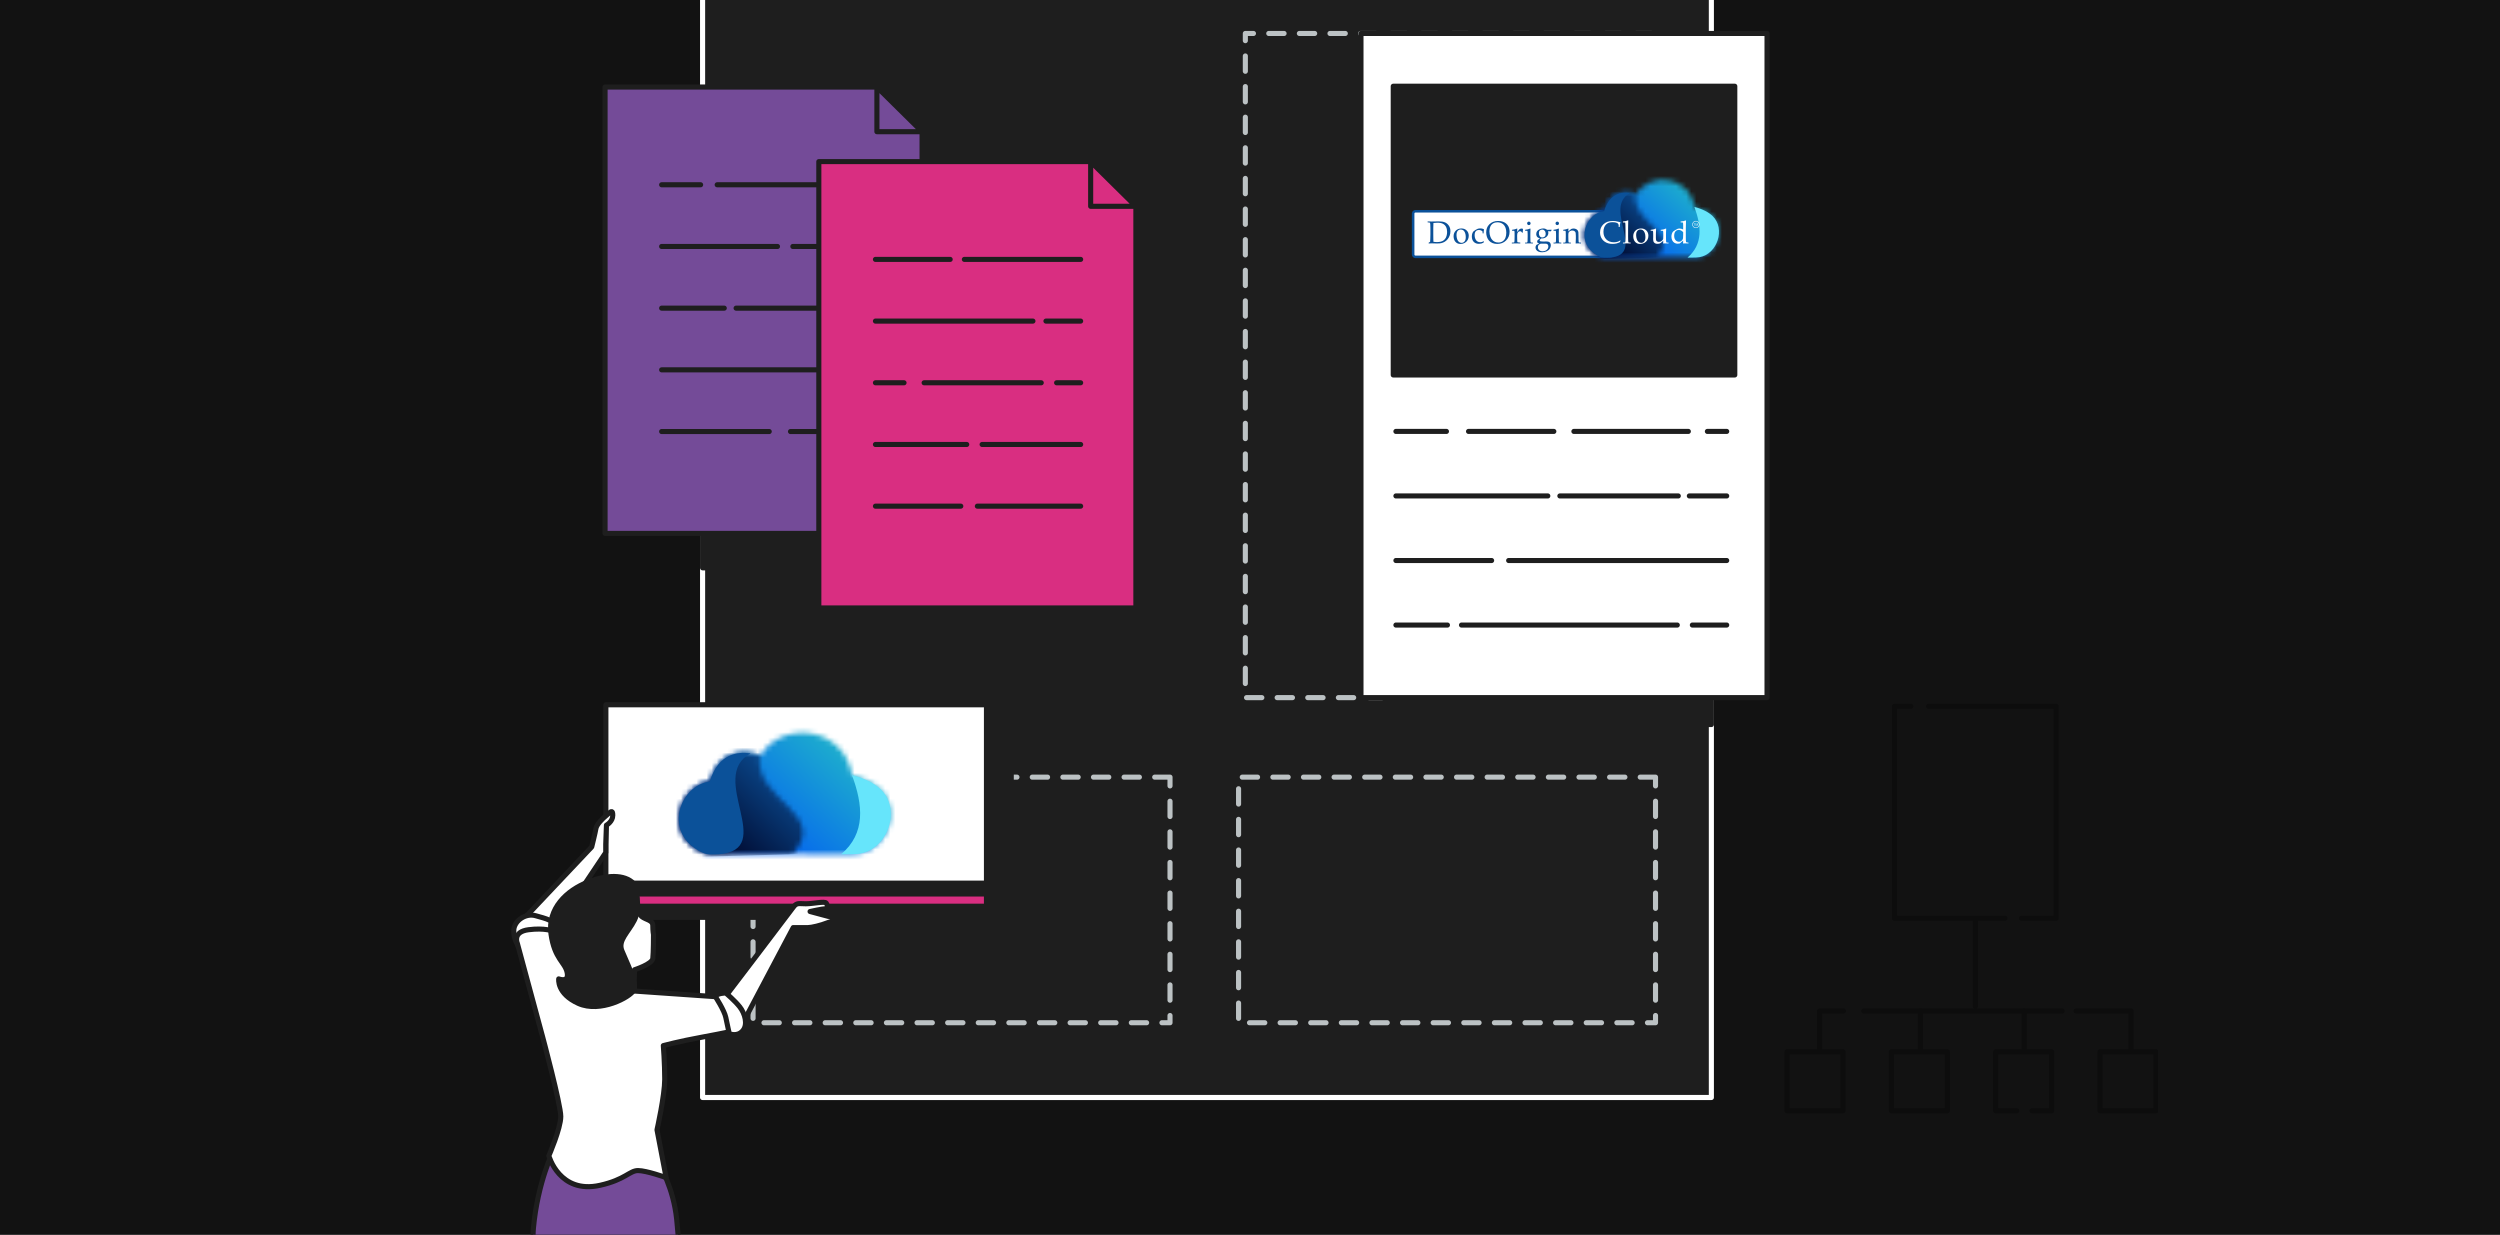 <svg width="490" height="242" viewBox="0 0 490 242" fill="none" xmlns="http://www.w3.org/2000/svg">
<rect x="0" y="0" width="490" height="242" fill="#333333" stroke="none"/>
<g clip-path="url(#clip0_241_6913)">
<rect width="490" height="242" fill="#121212"/>
<g clip-path="url(#clip1_241_6913)">
<g opacity="0.3">
<path d="M378.01 138.431H402.993V179.982H396.201" stroke="black" stroke-linecap="round" stroke-linejoin="round"/>
<path d="M392.964 179.982H371.33V138.431H374.516" stroke="black" stroke-linecap="round" stroke-linejoin="round"/>
<path d="M387.166 180.667V197.263" stroke="black" stroke-linecap="round" stroke-linejoin="round"/>
<path d="M406.916 198.153H417.69V206.032" stroke="black" stroke-linecap="round" stroke-linejoin="round"/>
<path d="M365.301 198.153H404.175" stroke="black" stroke-linecap="round" stroke-linejoin="round"/>
<path d="M356.642 205.861V198.153H361.31" stroke="black" stroke-linecap="round" stroke-linejoin="round"/>
<path d="M361.224 206.152H350.261V217.713H361.224V206.152Z" stroke="black" stroke-linecap="round" stroke-linejoin="round"/>
<path d="M381.676 206.152H370.714V217.713H381.676V206.152Z" stroke="black" stroke-linecap="round" stroke-linejoin="round"/>
<path d="M395.277 217.713H391.157V206.152H402.128V217.713H398.274" stroke="black" stroke-linecap="round" stroke-linejoin="round"/>
<path d="M422.572 206.152H411.609V217.713H422.572V206.152Z" stroke="black" stroke-linecap="round" stroke-linejoin="round"/>
<path d="M376.4 205.638V198.153" stroke="black" stroke-linecap="round" stroke-linejoin="round"/>
<path d="M396.741 205.638V198.153" stroke="black" stroke-linecap="round" stroke-linejoin="round"/>
</g>
<path d="M335.428 -16.572H137.707V215.109H335.428V-16.572Z" fill="#1E1E1E" stroke="white" stroke-linecap="round" stroke-linejoin="round"/>
<path d="M229.322 152.32H147.599V200.457H229.322V152.32Z" stroke="#BCC2C4" stroke-linecap="round" stroke-linejoin="round" stroke-dasharray="3 3"/>
<path d="M324.482 152.32H242.76V200.457H324.482V152.32Z" stroke="#BCC2C4" stroke-linecap="round" stroke-linejoin="round" stroke-dasharray="3 3"/>
<path d="M323.677 6.559H244.087V136.735H323.677V6.559Z" stroke="#BCC2C4" stroke-linecap="round" stroke-linejoin="round" stroke-dasharray="3 3"/>
<path d="M198.204 142.175H146.02V172.542H198.204V142.175Z" fill="#1E1E1E" stroke="#1E1E1E" stroke-linecap="round" stroke-linejoin="round"/>
<path d="M193.348 138.133H118.751V179.752H193.348V138.133Z" fill="white" stroke="#1E1E1E" stroke-linecap="round" stroke-linejoin="round"/>
<mask id="mask0_241_6913" style="mask-type:luminance" maskUnits="userSpaceOnUse" x="133" y="143" width="42" height="25">
<path d="M167.025 167.444L168.287 167.323C168.385 167.31 168.483 167.296 168.579 167.279H168.585C174.097 166.316 176.633 158.629 172.658 154.781C171.481 153.643 169.675 152.66 167.04 151.966C165.303 142.138 153.129 141.161 148.96 148.158C148.96 148.158 141.602 145.019 139.153 153.176C134.078 153.735 130.71 160.905 135.035 165.264C135.682 165.916 136.501 166.505 137.513 167.001C137.969 167.224 138.352 167.34 138.721 167.398L167.024 167.448L167.025 167.444Z" fill="white"/>
</mask>
<g mask="url(#mask0_241_6913)">
<path d="M182.513 139.691H127.7V171.377H182.513V139.691Z" fill="url(#paint0_linear_241_6913)"/>
</g>
<mask id="mask1_241_6913" style="mask-type:luminance" maskUnits="userSpaceOnUse" x="133" y="147" width="25" height="21">
<path d="M140.883 167.443L147.885 167.413C149.204 167.431 152.079 167.432 155.286 167.422C162.796 159.387 147.596 156.829 148.966 148.112C148.966 148.112 141.581 144.986 139.149 153.168C134.062 153.743 130.707 160.94 135.054 165.298C135.705 165.95 136.528 166.538 137.543 167.031C138.799 167.641 139.502 167.448 140.883 167.442" fill="white"/>
</mask>
<g mask="url(#mask1_241_6913)">
<path d="M162.374 144.413L130.266 145.303L130.908 168.103L163.016 167.213L162.374 144.413Z" fill="url(#paint1_linear_241_6913)"/>
</g>
<path fill-rule="evenodd" clip-rule="evenodd" d="M139.121 153.194C134.045 153.768 130.695 160.953 135.034 165.303C135.684 165.954 136.505 166.542 137.519 167.035C138.772 167.643 139.474 167.451 140.853 167.444C152.47 166.551 138.52 152.283 147.113 147.666C144.769 147.298 140.785 147.595 139.121 153.193V153.194Z" fill="#0B5199"/>
<path fill-rule="evenodd" clip-rule="evenodd" d="M166.988 151.921C169.147 157.808 169.718 163.289 164.867 167.433C167.529 167.415 166.04 167.424 167.422 167.399C167.452 167.399 167.482 167.398 167.512 167.397C167.878 167.39 168.234 167.357 168.577 167.297H168.582C174.115 166.313 176.641 158.586 172.638 154.734C171.453 153.594 169.637 152.613 166.988 151.922V151.921Z" fill="#66E5FB"/>
<path d="M193.348 173.099H118.751V179.753H193.348V173.099Z" fill="#1E1E1E" stroke="#1E1E1E" stroke-linecap="round" stroke-linejoin="round"/>
<path d="M193.348 175.222H118.751V177.62H193.348V175.222Z" fill="#D92E81" stroke="#1E1E1E" stroke-linecap="round" stroke-linejoin="round"/>
<path d="M101.938 180.857L115.976 165.999C115.976 165.999 116.661 163.25 116.798 162.419C116.935 161.597 118.04 160.492 118.862 159.807C119.684 159.122 120.104 158.566 120.104 159.807C120.104 161.049 118.862 161.734 118.862 161.734C118.862 161.734 118.725 165.04 118.725 165.451V167.104L108.405 182.518L101.938 180.865V180.857Z" fill="white" stroke="#1E1E1E" stroke-linecap="round" stroke-linejoin="round"/>
<path d="M101.664 185.533C101.664 185.533 100.56 184.017 100.705 182.227C100.842 180.437 103.043 178.922 104.97 179.478C106.897 180.026 108.961 180.437 109.235 182.09C109.509 183.743 106.76 183.469 104.559 183.743C102.358 184.017 101.673 185.533 101.673 185.533H101.664Z" fill="white" stroke="#1E1E1E" stroke-linecap="round" stroke-linejoin="round"/>
<path d="M141.986 195.578C141.986 195.578 154.782 178.793 155.475 177.826C156.161 176.866 156.58 177.14 157.951 177.14C159.321 177.14 161.668 176.592 161.942 177.003C162.216 177.415 162.353 178.108 161.805 178.108C161.257 178.108 158.773 178.656 158.773 178.656L162.353 179.615C162.353 179.615 163.869 179.615 163.869 180.026C163.869 180.437 163.595 180.3 162.216 180.849C160.837 181.397 159.047 181.808 158.362 181.808H155.475L145.292 201.076L141.986 195.569V195.578Z" fill="white" stroke="#1E1E1E" stroke-linecap="round" stroke-linejoin="round"/>
<path d="M108.542 225.303C108.542 225.303 105.373 231.631 104.551 240.717C103.728 249.803 110.332 263.702 110.332 263.702C110.332 263.702 111.154 266.314 118.588 266.588C126.022 266.862 131.383 263.839 131.383 263.839C131.383 263.839 134.252 254.094 132.625 238.928C131.966 232.745 129.319 228.471 129.319 228.471L108.542 225.303Z" fill="#744B98" stroke="#1E1E1E" stroke-linecap="round" stroke-linejoin="round"/>
<path d="M123.684 194.199L141.575 195.441L144.461 201.906C144.461 201.906 142.123 202.454 137.584 203.285C133.045 204.116 130.013 204.938 130.013 204.938C130.013 204.938 130.287 208.38 130.287 211.54C130.287 214.7 128.771 221.449 128.771 221.449L130.561 230.809C130.561 230.809 126.707 229.43 125.054 229.43C123.401 229.43 122.528 231.22 117.62 232.316C109.638 234.106 107.574 226.535 107.574 226.535C107.574 226.535 109.912 221.166 109.912 218.828C109.912 216.49 106.332 203.139 106.332 203.139L101.382 184.839C101.382 184.839 100.423 182.638 103.583 182.227C106.752 181.816 108.396 182.501 108.396 182.501L115.83 192.546C115.83 192.546 118.442 194.473 119.547 194.336C120.652 194.199 123.675 194.199 123.675 194.199H123.684Z" fill="white" stroke="#1E1E1E" stroke-linecap="round" stroke-linejoin="round"/>
<path d="M124.789 177.141C124.789 177.141 124.926 178.93 125.748 179.616C126.57 180.301 127.949 180.301 127.949 181.405C127.949 182.51 128.086 183.195 128.086 183.195C128.086 183.195 128.086 186.775 127.949 187.871C127.812 188.976 124.369 190.072 124.369 190.072L124.232 194.062L119.967 191.999C119.967 191.999 118.451 188.282 119.693 184.017C120.935 179.753 124.789 177.141 124.789 177.141Z" fill="white" stroke="#1E1E1E" stroke-linecap="round" stroke-linejoin="round"/>
<path d="M124.506 173.561C124.506 173.561 125.611 177.826 124.369 180.301C123.127 182.775 121.063 184.291 121.894 186.355C122.716 188.419 124.926 192.684 124.232 194.062C123.547 195.441 117.629 198.601 113.363 196.674C109.098 194.747 109.509 191.862 109.509 191.862C109.509 191.862 111.573 192.684 111.162 190.62C110.751 188.556 108.687 188.008 107.994 183.05C107.308 178.1 111.025 174.52 115.29 172.867C119.556 171.215 122.999 171.489 124.515 173.552L124.506 173.561Z" fill="#1E1E1E" stroke="#1E1E1E" stroke-linecap="round" stroke-linejoin="round"/>
<path d="M140.196 195.303C140.196 195.303 141.986 198.052 142.26 199.431C142.534 200.81 142.946 202.6 142.946 202.6C142.946 202.6 144.461 203.285 145.558 202.052C146.663 200.81 145.969 198.609 145.01 197.376C144.05 196.134 142.26 194.627 142.26 194.627C142.26 194.627 140.607 194.627 140.196 195.312V195.303Z" fill="white" stroke="#1E1E1E" stroke-linecap="round" stroke-linejoin="round"/>
<path d="M335.428 11.834H271.493V142.01H335.428V11.834Z" fill="#1E1E1E" stroke="#1E1E1E" stroke-linecap="round" stroke-linejoin="round"/>
<path d="M346.339 6.559H266.749V136.735H346.339V6.559Z" fill="white" stroke="#1E1E1E" stroke-linecap="round" stroke-linejoin="round"/>
<path d="M340.018 16.903H273.078V73.492H340.018V16.903Z" fill="#1E1E1E" stroke="#1E1E1E" stroke-linecap="round" stroke-linejoin="round"/>
<path d="M315.568 41.406H277.425C277.176 41.406 276.974 41.609 276.974 41.859V49.892C276.974 50.142 277.176 50.344 277.425 50.344H315.568C315.817 50.344 316.018 50.142 316.018 49.892V41.859C316.018 41.609 315.817 41.406 315.568 41.406Z" fill="white" stroke="#0B5199" stroke-width="0.5" stroke-miterlimit="10"/>
<mask id="mask2_241_6913" style="mask-type:luminance" maskUnits="userSpaceOnUse" x="310" y="35" width="27" height="16">
<path d="M332.121 50.5L332.923 50.422C332.985 50.414 333.046 50.405 333.108 50.394H333.111C336.609 49.777 338.218 44.852 335.696 42.386C334.949 41.657 333.804 41.027 332.131 40.582C331.029 34.285 323.304 33.66 320.658 38.143C320.658 38.143 315.988 36.132 314.434 41.358C311.214 41.716 309.077 46.31 311.821 49.102C312.232 49.52 312.752 49.898 313.393 50.215C313.683 50.358 313.926 50.433 314.16 50.47L332.121 50.501V50.5Z" fill="white"/>
</mask>
<g mask="url(#mask2_241_6913)">
<path d="M341.95 32.719H307.167V53.02H341.95V32.719Z" fill="url(#paint2_linear_241_6913)"/>
</g>
<mask id="mask3_241_6913" style="mask-type:luminance" maskUnits="userSpaceOnUse" x="310" y="37" width="17" height="14">
<path d="M315.532 50.5L319.975 50.481C320.813 50.493 322.637 50.493 324.672 50.487C329.438 45.339 319.792 43.7 320.661 38.115C320.661 38.115 315.975 36.112 314.432 41.355C311.204 41.724 309.074 46.334 311.834 49.126C312.246 49.544 312.769 49.922 313.414 50.237C314.211 50.628 314.656 50.504 315.533 50.5" fill="white"/>
</mask>
<g mask="url(#mask3_241_6913)">
<path d="M329.171 35.742L308.796 36.313L309.202 50.921L329.577 50.349L329.171 35.742Z" fill="url(#paint3_linear_241_6913)"/>
</g>
<path fill-rule="evenodd" clip-rule="evenodd" d="M314.415 41.37C311.193 41.737 309.067 46.341 311.822 49.128C312.234 49.545 312.755 49.922 313.398 50.238C314.194 50.627 314.639 50.504 315.514 50.501C322.886 49.929 314.033 40.787 319.486 37.828C317.999 37.593 315.47 37.782 314.415 41.37Z" fill="#0B5199"/>
<path fill-rule="evenodd" clip-rule="evenodd" d="M332.099 40.555C333.469 44.327 333.83 47.839 330.753 50.493C332.442 50.482 331.498 50.487 332.374 50.472C332.393 50.472 332.412 50.471 332.431 50.47C332.663 50.466 332.889 50.444 333.107 50.406H333.11C336.622 49.776 338.224 44.825 335.683 42.357C334.932 41.627 333.779 40.998 332.098 40.556L332.099 40.555Z" fill="#66E5FB"/>
<path d="M280.013 47.721V47.575C280.13 47.509 280.228 47.448 280.306 47.393C280.319 47.255 280.329 47.064 280.337 46.818C280.351 46.4 280.358 46.11 280.358 45.948V44.706C280.358 44.507 280.352 44.274 280.34 44.006C280.332 43.838 280.318 43.734 280.297 43.693C280.283 43.667 280.262 43.648 280.233 43.636C280.167 43.608 280.028 43.592 279.818 43.59V43.398C280.113 43.411 280.374 43.416 280.6 43.416C280.774 43.416 281.01 43.412 281.31 43.404C281.611 43.396 281.843 43.392 282.009 43.392C282.503 43.392 282.901 43.455 283.202 43.582C283.503 43.709 283.758 43.922 283.968 44.22C284.178 44.518 284.283 44.882 284.283 45.312C284.283 45.621 284.234 45.91 284.135 46.179C284.035 46.449 283.902 46.685 283.732 46.887C283.562 47.089 283.381 47.248 283.186 47.366C282.993 47.484 282.789 47.573 282.576 47.632C282.363 47.693 282.071 47.722 281.699 47.722C281.576 47.722 281.41 47.718 281.2 47.71C280.925 47.702 280.745 47.697 280.661 47.697C280.538 47.697 280.321 47.706 280.013 47.722V47.721ZM280.951 47.389C281.173 47.428 281.407 47.447 281.654 47.447C281.901 47.447 282.133 47.425 282.328 47.38C282.523 47.336 282.69 47.273 282.828 47.191C282.967 47.11 283.1 46.99 283.229 46.832C283.358 46.674 283.458 46.472 283.528 46.225C283.597 45.978 283.632 45.723 283.632 45.459C283.632 45.082 283.565 44.758 283.43 44.487C283.296 44.216 283.094 44.009 282.823 43.865C282.552 43.72 282.181 43.649 281.708 43.649C281.46 43.649 281.207 43.668 280.951 43.706C280.945 43.806 280.94 43.983 280.936 44.236L280.923 44.677V45.891L280.932 46.835C280.934 46.979 280.941 47.163 280.95 47.388L280.951 47.389Z" fill="#0B5199"/>
<path d="M284.902 46.322C284.902 45.868 285.045 45.497 285.333 45.209C285.621 44.923 285.99 44.779 286.44 44.779C286.865 44.779 287.21 44.913 287.476 45.181C287.743 45.449 287.876 45.795 287.876 46.218C287.876 46.514 287.807 46.785 287.67 47.031C287.532 47.276 287.339 47.468 287.088 47.608C286.838 47.746 286.563 47.816 286.262 47.816C286.027 47.816 285.829 47.776 285.666 47.697C285.504 47.618 285.372 47.519 285.271 47.399C285.17 47.28 285.093 47.157 285.04 47.031C284.948 46.81 284.901 46.573 284.901 46.322H284.902ZM285.474 46.097C285.474 46.347 285.515 46.6 285.598 46.858C285.681 47.116 285.801 47.303 285.957 47.422C286.114 47.541 286.284 47.6 286.467 47.6C286.702 47.6 286.897 47.507 287.055 47.32C287.212 47.134 287.291 46.846 287.291 46.459C287.291 46.137 287.244 45.858 287.15 45.623C287.056 45.389 286.937 45.224 286.791 45.127C286.645 45.031 286.485 44.983 286.309 44.983C286.061 44.983 285.86 45.074 285.705 45.254C285.55 45.434 285.473 45.715 285.473 46.097H285.474Z" fill="#0B5199"/>
<path d="M290.867 47.371L290.746 47.575C290.606 47.65 290.468 47.705 290.332 47.739C290.196 47.773 290.042 47.791 289.87 47.791C289.446 47.791 289.108 47.663 288.857 47.406C288.606 47.15 288.48 46.797 288.48 46.349C288.48 46.111 288.514 45.905 288.582 45.73C288.649 45.554 288.733 45.419 288.832 45.323C288.898 45.257 289.025 45.17 289.212 45.063C289.399 44.957 289.529 44.888 289.604 44.858C289.741 44.799 289.906 44.77 290.098 44.77C290.28 44.77 290.443 44.789 290.588 44.827C290.681 44.852 290.774 44.892 290.867 44.949C290.843 45.106 290.826 45.224 290.815 45.303C290.805 45.383 290.792 45.529 290.776 45.74H290.603C290.591 45.543 290.578 45.421 290.567 45.372C290.559 45.341 290.541 45.314 290.513 45.289C290.44 45.233 290.347 45.183 290.232 45.142C290.118 45.101 289.993 45.079 289.858 45.079C289.688 45.079 289.541 45.115 289.418 45.184C289.294 45.254 289.197 45.365 289.128 45.517C289.059 45.669 289.025 45.858 289.025 46.083C289.025 46.359 289.073 46.609 289.17 46.831C289.267 47.055 289.399 47.217 289.565 47.32C289.732 47.422 289.918 47.473 290.124 47.473C290.226 47.473 290.327 47.461 290.425 47.435C290.522 47.41 290.649 47.362 290.802 47.291L290.866 47.37L290.867 47.371Z" fill="#0B5199"/>
<path d="M291.294 45.588C291.294 45.268 291.342 44.972 291.438 44.7C291.534 44.428 291.693 44.183 291.915 43.966C292.137 43.75 292.388 43.586 292.67 43.475C292.95 43.365 293.272 43.31 293.633 43.31C293.966 43.31 294.268 43.356 294.542 43.451C294.814 43.545 295.038 43.67 295.213 43.825C295.387 43.98 295.525 44.151 295.626 44.335C295.703 44.473 295.764 44.635 295.809 44.822C295.854 45.009 295.877 45.208 295.877 45.421C295.877 46.105 295.648 46.673 295.191 47.128C294.734 47.583 294.157 47.81 293.46 47.81C293.143 47.81 292.848 47.758 292.573 47.655C292.298 47.552 292.066 47.398 291.876 47.194C291.687 46.991 291.543 46.743 291.443 46.452C291.344 46.161 291.295 45.873 291.295 45.589L291.294 45.588ZM291.924 45.336C291.924 45.529 291.943 45.725 291.981 45.924C292.02 46.122 292.068 46.294 292.127 46.438C292.223 46.681 292.351 46.885 292.506 47.051C292.663 47.217 292.838 47.338 293.031 47.416C293.223 47.494 293.437 47.533 293.671 47.533C293.996 47.533 294.279 47.453 294.519 47.294C294.76 47.135 294.939 46.911 295.057 46.622C295.175 46.332 295.234 45.999 295.234 45.622C295.234 45.3 295.191 45.002 295.107 44.73C295.054 44.564 294.985 44.413 294.898 44.279C294.811 44.144 294.707 44.026 294.587 43.926C294.466 43.825 294.31 43.741 294.119 43.672C293.927 43.603 293.72 43.568 293.498 43.568C293.177 43.568 292.895 43.64 292.653 43.784C292.411 43.928 292.228 44.137 292.107 44.41C291.985 44.682 291.924 44.992 291.924 45.336Z" fill="#0B5199"/>
<path d="M296.32 47.722V47.548C296.548 47.544 296.671 47.539 296.689 47.535C296.724 47.53 296.749 47.52 296.766 47.507C296.783 47.493 296.797 47.474 296.807 47.45C296.828 47.404 296.839 47.331 296.843 47.231C296.856 46.69 296.861 46.406 296.861 46.383V46.021C296.861 45.858 296.858 45.684 296.852 45.497C296.848 45.378 296.84 45.307 296.827 45.285C296.814 45.263 296.791 45.246 296.757 45.234C296.724 45.224 296.592 45.219 296.362 45.221V45.047C296.769 44.99 297.067 44.916 297.255 44.825C297.295 44.804 297.322 44.794 297.337 44.794C297.352 44.794 297.363 44.799 297.371 44.81C297.379 44.82 297.383 44.836 297.383 44.855C297.383 44.87 297.382 44.886 297.38 44.904C297.37 45.028 297.363 45.22 297.362 45.479C297.453 45.374 297.536 45.269 297.614 45.166C297.69 45.062 297.746 44.995 297.78 44.965C297.841 44.912 297.91 44.87 297.989 44.839C298.068 44.808 298.15 44.792 298.234 44.792C298.319 44.792 298.403 44.81 298.486 44.846L298.504 44.889C298.474 45.16 298.457 45.396 298.453 45.601H298.317C298.27 45.504 298.216 45.433 298.154 45.388C298.093 45.343 298.015 45.321 297.922 45.321C297.766 45.321 297.634 45.385 297.525 45.515C297.416 45.643 297.362 45.837 297.362 46.094V46.407C297.362 46.541 297.367 46.785 297.377 47.141C297.379 47.267 297.385 47.347 297.393 47.381C297.401 47.416 297.412 47.441 297.425 47.456C297.438 47.471 297.46 47.484 297.49 47.494C297.55 47.512 297.714 47.53 297.98 47.549V47.722C297.625 47.708 297.322 47.701 297.071 47.701C296.821 47.701 296.563 47.708 296.32 47.722V47.722Z" fill="#0B5199"/>
<path d="M298.919 45.22V45.046C299.311 45.002 299.64 44.917 299.907 44.791L299.973 44.839C299.957 45.271 299.949 45.602 299.949 45.831V46.385C299.959 46.913 299.965 47.198 299.967 47.24C299.968 47.342 299.98 47.416 300 47.463C300.01 47.481 300.023 47.497 300.04 47.51C300.056 47.523 300.08 47.534 300.113 47.542C300.125 47.545 300.237 47.547 300.449 47.551V47.722C300.142 47.708 299.897 47.7 299.713 47.7C299.552 47.7 299.288 47.708 298.92 47.722V47.551L299.208 47.548C299.251 47.546 299.284 47.538 299.306 47.525C299.329 47.512 299.347 47.495 299.36 47.474C299.382 47.434 299.396 47.362 299.402 47.259C299.402 47.232 299.408 46.941 299.421 46.385V45.849C299.421 45.547 299.411 45.367 299.39 45.31C299.378 45.28 299.357 45.257 299.325 45.242C299.294 45.227 299.16 45.219 298.921 45.219L298.919 45.22ZM299.658 43.437C299.754 43.437 299.834 43.47 299.9 43.537C299.965 43.604 299.998 43.685 299.998 43.78C299.998 43.875 299.964 43.954 299.898 44.021C299.831 44.088 299.751 44.121 299.658 44.121C299.566 44.121 299.483 44.088 299.416 44.021C299.35 43.954 299.316 43.874 299.316 43.78C299.316 43.686 299.35 43.604 299.416 43.537C299.483 43.47 299.564 43.437 299.658 43.437Z" fill="#0B5199"/>
<path d="M304.1 45.029L304.123 45.087C304.045 45.206 303.993 45.288 303.969 45.333H303.406C303.452 45.453 303.475 45.565 303.475 45.671C303.475 45.825 303.435 45.976 303.356 46.123C303.276 46.269 303.16 46.395 303.006 46.5C302.853 46.605 302.689 46.675 302.516 46.712C302.402 46.736 302.25 46.746 302.058 46.742C301.927 46.848 301.844 46.927 301.809 46.98C301.787 47.016 301.776 47.055 301.776 47.098C301.776 47.147 301.79 47.191 301.819 47.228C301.849 47.266 301.893 47.291 301.954 47.305C302.045 47.33 302.206 47.341 302.438 47.341L303.093 47.329C303.321 47.329 303.494 47.359 303.612 47.419C303.73 47.479 303.818 47.57 303.875 47.692C303.931 47.815 303.959 47.954 303.959 48.108C303.959 48.317 303.891 48.529 303.755 48.745C303.619 48.962 303.416 49.132 303.148 49.257C302.88 49.382 302.579 49.444 302.246 49.444C301.967 49.444 301.73 49.401 301.534 49.313C301.338 49.226 301.193 49.109 301.099 48.963C301.005 48.817 300.958 48.664 300.958 48.503C300.958 48.414 300.972 48.33 300.999 48.252C301.026 48.174 301.072 48.09 301.137 48.001C301.383 47.888 301.56 47.788 301.667 47.703C301.499 47.648 301.391 47.597 301.344 47.548C301.297 47.499 301.273 47.451 301.273 47.402C301.273 47.362 301.303 47.252 301.364 47.074C301.463 46.99 301.618 46.872 301.831 46.721C301.649 46.67 301.509 46.61 301.412 46.543C301.314 46.475 301.238 46.383 301.183 46.266C301.128 46.149 301.101 46.021 301.101 45.881C301.101 45.674 301.153 45.489 301.258 45.326C301.363 45.162 301.539 45.03 301.788 44.927C302.037 44.825 302.266 44.773 302.479 44.773C302.616 44.773 302.747 44.796 302.871 44.84C302.995 44.885 303.113 44.952 303.224 45.041C303.603 45.039 303.894 45.035 304.099 45.029H304.1ZM302.509 47.755C302.208 47.755 302.019 47.759 301.943 47.767C301.904 47.773 301.861 47.794 301.813 47.828C301.653 47.942 301.568 48.005 301.558 48.018C301.538 48.038 301.516 48.08 301.492 48.143C301.449 48.257 301.428 48.372 301.428 48.488C301.428 48.701 301.51 48.882 301.675 49.029C301.84 49.176 302.066 49.25 302.355 49.25C302.569 49.25 302.764 49.207 302.941 49.12C303.118 49.034 303.251 48.916 303.342 48.767C303.431 48.618 303.476 48.468 303.476 48.317C303.47 48.187 303.451 48.088 303.417 48.021C303.383 47.954 303.343 47.902 303.296 47.863C303.248 47.824 303.183 47.793 303.1 47.768C303.052 47.762 302.855 47.758 302.51 47.756L302.509 47.755ZM301.622 45.713C301.622 45.857 301.649 45.997 301.703 46.133C301.756 46.269 301.835 46.371 301.939 46.441C302.043 46.51 302.161 46.544 302.295 46.544C302.469 46.544 302.622 46.488 302.755 46.376C302.888 46.263 302.955 46.082 302.955 45.832C302.955 45.583 302.889 45.373 302.755 45.223C302.621 45.072 302.461 44.996 302.274 44.996C302.086 44.996 301.92 45.059 301.801 45.183C301.682 45.307 301.622 45.485 301.622 45.714V45.713Z" fill="#0B5199"/>
<path d="M304.485 45.22V45.046C304.877 45.002 305.206 44.917 305.473 44.791L305.539 44.839C305.523 45.271 305.515 45.602 305.515 45.831V46.385C305.525 46.913 305.531 47.198 305.533 47.24C305.534 47.342 305.546 47.416 305.566 47.463C305.576 47.481 305.589 47.497 305.606 47.51C305.622 47.523 305.646 47.534 305.679 47.542C305.691 47.545 305.803 47.547 306.015 47.551V47.722C305.708 47.708 305.463 47.7 305.279 47.7C305.118 47.7 304.854 47.708 304.486 47.722V47.551L304.774 47.548C304.817 47.546 304.849 47.538 304.872 47.525C304.895 47.512 304.913 47.495 304.926 47.474C304.948 47.434 304.962 47.362 304.968 47.259C304.968 47.232 304.974 46.941 304.986 46.385V45.849C304.986 45.547 304.977 45.367 304.956 45.31C304.944 45.28 304.922 45.257 304.891 45.242C304.86 45.227 304.726 45.219 304.487 45.219L304.485 45.22ZM305.224 43.437C305.319 43.437 305.4 43.47 305.465 43.537C305.531 43.604 305.564 43.685 305.564 43.78C305.564 43.875 305.53 43.954 305.464 44.021C305.397 44.088 305.317 44.121 305.224 44.121C305.132 44.121 305.049 44.088 304.982 44.021C304.916 43.954 304.882 43.874 304.882 43.78C304.882 43.686 304.916 43.604 304.982 43.537C305.049 43.47 305.13 43.437 305.224 43.437Z" fill="#0B5199"/>
<path d="M306.394 47.721V47.551L306.682 47.547C306.724 47.546 306.757 47.538 306.78 47.524C306.803 47.511 306.821 47.495 306.834 47.474C306.856 47.434 306.87 47.361 306.876 47.258C306.876 47.232 306.882 46.94 306.894 46.384V46.021C306.894 45.859 306.891 45.684 306.885 45.497C306.88 45.378 306.87 45.306 306.857 45.284C306.843 45.261 306.82 45.245 306.788 45.233C306.756 45.223 306.625 45.218 306.395 45.219V45.045C306.802 44.989 307.099 44.914 307.286 44.824C307.326 44.803 307.353 44.793 307.367 44.793C307.381 44.793 307.392 44.798 307.4 44.809C307.409 44.819 307.413 44.834 307.413 44.854C307.413 44.868 307.412 44.885 307.409 44.903C307.404 44.976 307.397 45.13 307.391 45.365L307.956 44.882C308.121 44.821 308.278 44.79 308.426 44.79C308.589 44.79 308.745 44.824 308.892 44.891C309.038 44.957 309.148 45.042 309.222 45.144C309.296 45.245 309.345 45.373 309.37 45.528C309.384 45.619 309.39 45.874 309.39 46.292V46.831C309.39 47.096 309.398 47.276 309.412 47.37C309.422 47.431 309.437 47.473 309.458 47.496C309.48 47.52 309.513 47.534 309.557 47.541L309.881 47.55V47.721C309.683 47.706 309.518 47.699 309.387 47.699C309.274 47.699 309.086 47.706 308.824 47.721C308.851 47.219 308.865 46.903 308.865 46.771V46.26C308.865 45.942 308.853 45.733 308.829 45.633C308.795 45.497 308.717 45.388 308.596 45.304C308.474 45.221 308.327 45.18 308.156 45.18C308.004 45.18 307.866 45.216 307.74 45.288C307.615 45.359 307.525 45.443 307.472 45.538C307.418 45.632 307.391 45.791 307.391 46.015V46.383C307.404 46.911 307.409 47.196 307.409 47.239C307.414 47.341 307.426 47.415 307.446 47.462C307.454 47.48 307.466 47.495 307.482 47.509C307.497 47.522 307.523 47.533 307.557 47.541C307.569 47.543 307.68 47.546 307.89 47.55V47.721C307.644 47.706 307.421 47.699 307.222 47.699C307.053 47.699 306.777 47.706 306.394 47.721V47.721Z" fill="#0B5199"/>
<path d="M317.618 47.183L317.5 47.465C317.264 47.585 317.033 47.672 316.806 47.726C316.58 47.779 316.334 47.806 316.067 47.806C315.754 47.806 315.464 47.767 315.195 47.688C314.927 47.609 314.692 47.496 314.492 47.348C314.291 47.201 314.126 47.036 313.999 46.854C313.872 46.672 313.775 46.473 313.709 46.259C313.643 46.045 313.609 45.81 313.609 45.554C313.609 44.907 313.834 44.371 314.283 43.946C314.733 43.521 315.345 43.309 316.123 43.309C316.307 43.309 316.477 43.319 316.633 43.341C316.79 43.362 316.98 43.403 317.206 43.463C317.431 43.523 317.568 43.557 317.619 43.567C317.575 43.679 317.541 43.788 317.519 43.896C317.487 44.068 317.464 44.269 317.453 44.495H317.262L317.258 44.136C317.238 43.937 317.129 43.789 316.929 43.692C316.731 43.595 316.44 43.546 316.056 43.546C315.769 43.55 315.526 43.587 315.326 43.657C315.126 43.727 314.949 43.838 314.797 43.989C314.645 44.14 314.52 44.332 314.423 44.565C314.327 44.797 314.277 45.089 314.275 45.44C314.275 46.054 314.462 46.549 314.835 46.923C315.208 47.297 315.702 47.484 316.317 47.484C316.593 47.484 316.85 47.446 317.086 47.369C317.248 47.316 317.408 47.233 317.568 47.119L317.619 47.183H317.618Z" fill="white"/>
<path d="M318.101 47.722V47.545L318.385 47.542C318.43 47.54 318.463 47.532 318.487 47.519C318.51 47.506 318.528 47.489 318.54 47.469C318.563 47.428 318.576 47.356 318.58 47.253C318.581 47.226 318.589 46.935 318.601 46.38V45.118C318.601 44.78 318.595 44.43 318.583 44.069C318.575 43.826 318.563 43.69 318.55 43.662C318.54 43.642 318.523 43.628 318.501 43.619C318.471 43.605 318.331 43.598 318.083 43.598V43.418C318.539 43.361 318.856 43.291 319.034 43.206C319.061 43.193 319.081 43.188 319.095 43.188C319.109 43.188 319.12 43.192 319.129 43.202C319.137 43.211 319.141 43.223 319.141 43.239C319.141 43.253 319.138 43.274 319.135 43.3L319.132 43.401C319.122 43.764 319.115 44.073 319.114 44.328L319.108 44.803V46.381C319.118 46.908 319.125 47.193 319.126 47.235C319.128 47.337 319.14 47.411 319.162 47.457C319.17 47.475 319.183 47.491 319.198 47.504C319.215 47.517 319.239 47.528 319.271 47.536C319.284 47.538 319.397 47.541 319.607 47.545V47.722C319.332 47.705 319.091 47.697 318.883 47.697C318.676 47.697 318.425 47.705 318.102 47.722H318.101Z" fill="white"/>
<path d="M320.113 46.322C320.113 45.868 320.257 45.497 320.545 45.209C320.833 44.923 321.202 44.779 321.652 44.779C322.076 44.779 322.422 44.913 322.688 45.181C322.955 45.449 323.088 45.795 323.088 46.218C323.088 46.514 323.019 46.785 322.882 47.031C322.745 47.276 322.55 47.468 322.3 47.608C322.05 47.746 321.774 47.816 321.473 47.816C321.239 47.816 321.04 47.776 320.878 47.697C320.715 47.618 320.583 47.519 320.483 47.399C320.382 47.28 320.305 47.157 320.253 47.031C320.16 46.81 320.113 46.573 320.113 46.322ZM320.686 46.097C320.686 46.347 320.727 46.6 320.81 46.858C320.893 47.116 321.012 47.303 321.168 47.422C321.325 47.541 321.495 47.6 321.678 47.6C321.913 47.6 322.108 47.507 322.266 47.32C322.423 47.133 322.502 46.846 322.502 46.459C322.502 46.137 322.455 45.858 322.361 45.623C322.267 45.389 322.148 45.224 322.002 45.127C321.856 45.031 321.696 44.983 321.52 44.983C321.272 44.983 321.071 45.074 320.916 45.254C320.761 45.434 320.684 45.715 320.684 46.097H320.686Z" fill="white"/>
<path d="M327.031 47.548V47.722C326.766 47.708 326.567 47.701 326.432 47.701C326.282 47.701 326.131 47.708 325.977 47.722C325.989 47.558 325.999 47.373 326.004 47.168C325.883 47.265 325.738 47.398 325.571 47.567C325.533 47.606 325.496 47.634 325.459 47.653C325.372 47.701 325.285 47.736 325.199 47.757C325.112 47.779 325.008 47.79 324.887 47.79C324.724 47.79 324.587 47.767 324.477 47.723C324.367 47.678 324.273 47.61 324.194 47.519C324.136 47.453 324.091 47.366 324.059 47.259C324.028 47.152 324.013 47.024 324.013 46.874C324.013 46.803 324.015 46.736 324.02 46.673C324.025 46.61 324.027 46.548 324.027 46.487V45.967C324.027 45.914 324.024 45.781 324.018 45.568C324.014 45.434 324.005 45.347 323.991 45.306C323.983 45.285 323.97 45.27 323.952 45.257C323.922 45.236 323.868 45.227 323.791 45.227C323.68 45.227 323.593 45.226 323.528 45.223V45.05C323.962 45.002 324.277 44.923 324.473 44.816C324.505 44.798 324.53 44.789 324.548 44.789C324.562 44.789 324.574 44.794 324.584 44.805C324.593 44.815 324.597 44.83 324.597 44.851C324.597 44.867 324.597 44.887 324.594 44.912C324.586 44.977 324.579 45.101 324.573 45.286C324.561 45.625 324.555 45.852 324.555 45.968V46.561C324.555 46.808 324.571 46.982 324.605 47.083C324.638 47.183 324.702 47.263 324.798 47.323C324.894 47.383 325.013 47.413 325.154 47.413C325.251 47.413 325.348 47.397 325.444 47.363C325.54 47.329 325.626 47.281 325.703 47.218C325.76 47.172 325.817 47.109 325.876 47.03C325.921 46.971 325.95 46.926 325.964 46.895C325.978 46.863 325.987 46.817 325.991 46.756C326.001 46.577 326.007 46.4 326.007 46.224V45.968C326.007 45.916 326.003 45.783 325.998 45.569C325.994 45.436 325.985 45.349 325.971 45.307C325.962 45.287 325.949 45.271 325.931 45.259C325.901 45.238 325.848 45.228 325.77 45.228C325.66 45.228 325.572 45.227 325.507 45.225V45.052C325.941 45.003 326.256 44.925 326.452 44.818C326.484 44.8 326.51 44.791 326.528 44.791C326.542 44.791 326.553 44.796 326.562 44.806C326.571 44.817 326.576 44.832 326.576 44.852C326.576 44.869 326.575 44.889 326.573 44.913C326.567 44.979 326.56 45.107 326.551 45.3C326.539 45.63 326.533 45.854 326.533 45.969V46.386L326.539 46.809C326.545 47.054 326.549 47.199 326.551 47.241C326.553 47.342 326.565 47.416 326.585 47.463C326.595 47.481 326.608 47.497 326.624 47.51C326.641 47.523 326.665 47.534 326.697 47.542C326.71 47.544 326.821 47.547 327.034 47.551L327.031 47.548Z" fill="white"/>
<path d="M329.401 43.589V43.415C329.625 43.391 329.814 43.362 329.969 43.329C330.123 43.295 330.274 43.255 330.421 43.205L330.461 43.232C330.453 43.404 330.444 43.737 330.434 44.23L330.421 44.717V46.622C330.421 46.829 330.425 47.007 330.432 47.159C330.44 47.311 330.452 47.401 330.47 47.43C330.488 47.46 330.518 47.484 330.561 47.502C330.604 47.52 330.73 47.538 330.94 47.556V47.72C330.694 47.706 330.52 47.699 330.419 47.699C330.332 47.699 330.154 47.706 329.886 47.72C329.892 47.58 329.896 47.391 329.901 47.154C329.82 47.213 329.712 47.302 329.576 47.419C329.44 47.536 329.333 47.633 329.256 47.708C329.094 47.748 328.952 47.769 328.828 47.769C328.6 47.769 328.39 47.712 328.199 47.598C328.007 47.485 327.859 47.32 327.755 47.104C327.651 46.888 327.599 46.645 327.599 46.375C327.599 46.173 327.631 45.981 327.694 45.798C327.757 45.617 327.838 45.476 327.934 45.377C327.989 45.321 328.113 45.234 328.307 45.119C328.5 45.003 328.658 44.919 328.778 44.867C328.898 44.815 329.029 44.79 329.17 44.79C329.297 44.79 329.422 44.806 329.544 44.837C329.666 44.868 329.784 44.917 329.9 44.981V44.181C329.9 43.899 329.887 43.727 329.864 43.667C329.855 43.644 329.841 43.628 329.818 43.618C329.778 43.6 329.638 43.59 329.4 43.587L329.401 43.589ZM329.901 45.504C329.763 45.351 329.619 45.241 329.469 45.17C329.319 45.1 329.171 45.065 329.025 45.065C328.86 45.065 328.707 45.108 328.568 45.193C328.428 45.278 328.322 45.407 328.248 45.579C328.174 45.752 328.137 45.958 328.137 46.2C328.137 46.571 328.229 46.861 328.413 47.07C328.596 47.279 328.817 47.383 329.076 47.383C329.212 47.383 329.332 47.354 329.44 47.297C329.546 47.241 329.641 47.157 329.721 47.048C329.802 46.938 329.853 46.817 329.875 46.683C329.892 46.594 329.9 46.374 329.9 46.022V45.502L329.901 45.504Z" fill="white"/>
<path d="M332.388 44.658C332.75 44.658 333.044 44.363 333.044 43.999C333.044 43.636 332.75 43.341 332.388 43.341C332.026 43.341 331.733 43.636 331.733 43.999C331.733 44.363 332.026 44.658 332.388 44.658Z" stroke="white" stroke-width="0.1" stroke-miterlimit="10"/>
<path d="M332.296 43.791V43.845H332.146V44.239H332.085V43.845H331.935V43.791H332.296Z" fill="white"/>
<path d="M332.356 43.791H332.443L332.571 44.17L332.699 43.791H332.785V44.239H332.727V43.975C332.727 43.966 332.727 43.951 332.727 43.929C332.727 43.908 332.727 43.886 332.727 43.861L332.6 44.239H332.54L332.411 43.861V43.875C332.411 43.886 332.411 43.903 332.411 43.925C332.411 43.948 332.412 43.964 332.412 43.975V44.239H332.355V43.791H332.356Z" fill="white"/>
<path d="M334.648 84.557H338.434" stroke="#1E1E1E" stroke-linecap="round" stroke-linejoin="round"/>
<path d="M308.484 84.557H330.914" stroke="#1E1E1E" stroke-linecap="round" stroke-linejoin="round"/>
<path d="M287.834 84.557H304.552" stroke="#1E1E1E" stroke-linecap="round" stroke-linejoin="round"/>
<path d="M273.6 84.557H283.501" stroke="#1E1E1E" stroke-linecap="round" stroke-linejoin="round"/>
<path d="M331.111 97.205H338.434" stroke="#1E1E1E" stroke-linecap="round" stroke-linejoin="round"/>
<path d="M305.734 97.205H328.944" stroke="#1E1E1E" stroke-linecap="round" stroke-linejoin="round"/>
<path d="M273.6 97.205H303.37" stroke="#1E1E1E" stroke-linecap="round" stroke-linejoin="round"/>
<path d="M295.697 109.862H338.434" stroke="#1E1E1E" stroke-linecap="round" stroke-linejoin="round"/>
<path d="M273.6 109.862H292.356" stroke="#1E1E1E" stroke-linecap="round" stroke-linejoin="round"/>
<path d="M331.702 122.511H338.434" stroke="#1E1E1E" stroke-linecap="round" stroke-linejoin="round"/>
<path d="M286.456 122.511H328.747" stroke="#1E1E1E" stroke-linecap="round" stroke-linejoin="round"/>
<path d="M273.6 122.511H283.698" stroke="#1E1E1E" stroke-linecap="round" stroke-linejoin="round"/>
<path d="M226.572 46.902V125.91H164.428V111.292H137.707V23.806H175.802L184.666 32.284V38.432H217.717L226.572 46.902Z" fill="#1E1E1E" stroke="#1E1E1E" stroke-linecap="round" stroke-linejoin="round"/>
<path d="M180.727 104.544H118.591V17.058H171.871L180.727 25.536V104.544Z" fill="#744B98" stroke="#1E1E1E" stroke-linecap="round" stroke-linejoin="round"/>
<path d="M171.871 17.058V25.81H180.727L171.871 17.058Z" fill="#744B98" stroke="#1E1E1E" stroke-linecap="round" stroke-linejoin="round"/>
<path d="M140.567 36.215H169.901" stroke="#1E1E1E" stroke-linecap="round" stroke-linejoin="round"/>
<path d="M129.682 36.215H137.321" stroke="#1E1E1E" stroke-linecap="round" stroke-linejoin="round"/>
<path d="M155.401 48.307H169.901" stroke="#1E1E1E" stroke-linecap="round" stroke-linejoin="round"/>
<path d="M129.682 48.307H152.386" stroke="#1E1E1E" stroke-linecap="round" stroke-linejoin="round"/>
<path d="M144.276 60.398H169.901" stroke="#1E1E1E" stroke-linecap="round" stroke-linejoin="round"/>
<path d="M129.682 60.398H141.955" stroke="#1E1E1E" stroke-linecap="round" stroke-linejoin="round"/>
<path d="M129.682 72.49H169.901" stroke="#1E1E1E" stroke-linecap="round" stroke-linejoin="round"/>
<path d="M154.939 84.582H169.901" stroke="#1E1E1E" stroke-linecap="round" stroke-linejoin="round"/>
<path d="M129.682 84.582H150.768" stroke="#1E1E1E" stroke-linecap="round" stroke-linejoin="round"/>
<path d="M222.633 119.162H160.489V31.676H213.769L222.633 40.154V119.162Z" fill="#D92E81" stroke="#1E1E1E" stroke-linecap="round" stroke-linejoin="round"/>
<path d="M213.769 31.676V40.436H222.633L213.769 31.676Z" fill="#D92E81" stroke="#1E1E1E" stroke-linecap="round" stroke-linejoin="round"/>
<path d="M189.017 50.841H211.807" stroke="#1E1E1E" stroke-linecap="round" stroke-linejoin="round"/>
<path d="M171.588 50.841H186.233" stroke="#1E1E1E" stroke-linecap="round" stroke-linejoin="round"/>
<path d="M205.007 62.934H211.807" stroke="#1E1E1E" stroke-linecap="round" stroke-linejoin="round"/>
<path d="M171.588 62.934H202.455" stroke="#1E1E1E" stroke-linecap="round" stroke-linejoin="round"/>
<path d="M207.097 75.025H211.807" stroke="#1E1E1E" stroke-linecap="round" stroke-linejoin="round"/>
<path d="M181.129 75.025H204.082" stroke="#1E1E1E" stroke-linecap="round" stroke-linejoin="round"/>
<path d="M171.588 75.025H177.189" stroke="#1E1E1E" stroke-linecap="round" stroke-linejoin="round"/>
<path d="M192.494 87.117H211.807" stroke="#1E1E1E" stroke-linecap="round" stroke-linejoin="round"/>
<path d="M171.588 87.117H189.479" stroke="#1E1E1E" stroke-linecap="round" stroke-linejoin="round"/>
<path d="M191.561 99.209H211.807" stroke="#1E1E1E" stroke-linecap="round" stroke-linejoin="round"/>
<path d="M171.588 99.209H188.315" stroke="#1E1E1E" stroke-linecap="round" stroke-linejoin="round"/>
</g>
</g>
<defs>
<linearGradient id="paint0_linear_241_6913" x1="147.974" y1="163.473" x2="170.019" y2="138.692" gradientUnits="userSpaceOnUse">
<stop stop-color="#0463EF"/>
<stop offset="1" stop-color="#27CBC0"/>
</linearGradient>
<linearGradient id="paint1_linear_241_6913" x1="138.374" y1="164.852" x2="153.84" y2="148.613" gradientUnits="userSpaceOnUse">
<stop stop-color="#00062A"/>
<stop offset="1" stop-color="#0B5199"/>
</linearGradient>
<linearGradient id="paint2_linear_241_6913" x1="320.032" y1="47.955" x2="334.172" y2="32.213" gradientUnits="userSpaceOnUse">
<stop stop-color="#0463EF"/>
<stop offset="1" stop-color="#27CBC0"/>
</linearGradient>
<linearGradient id="paint3_linear_241_6913" x1="313.939" y1="48.839" x2="323.853" y2="38.529" gradientUnits="userSpaceOnUse">
<stop stop-color="#00062A"/>
<stop offset="1" stop-color="#0B5199"/>
</linearGradient>
<clipPath id="clip0_241_6913">
<rect width="490" height="242" fill="white"/>
</clipPath>
<clipPath id="clip1_241_6913">
<rect width="355" height="378" fill="white" transform="translate(68 -17)"/>
</clipPath>
</defs>
</svg>
